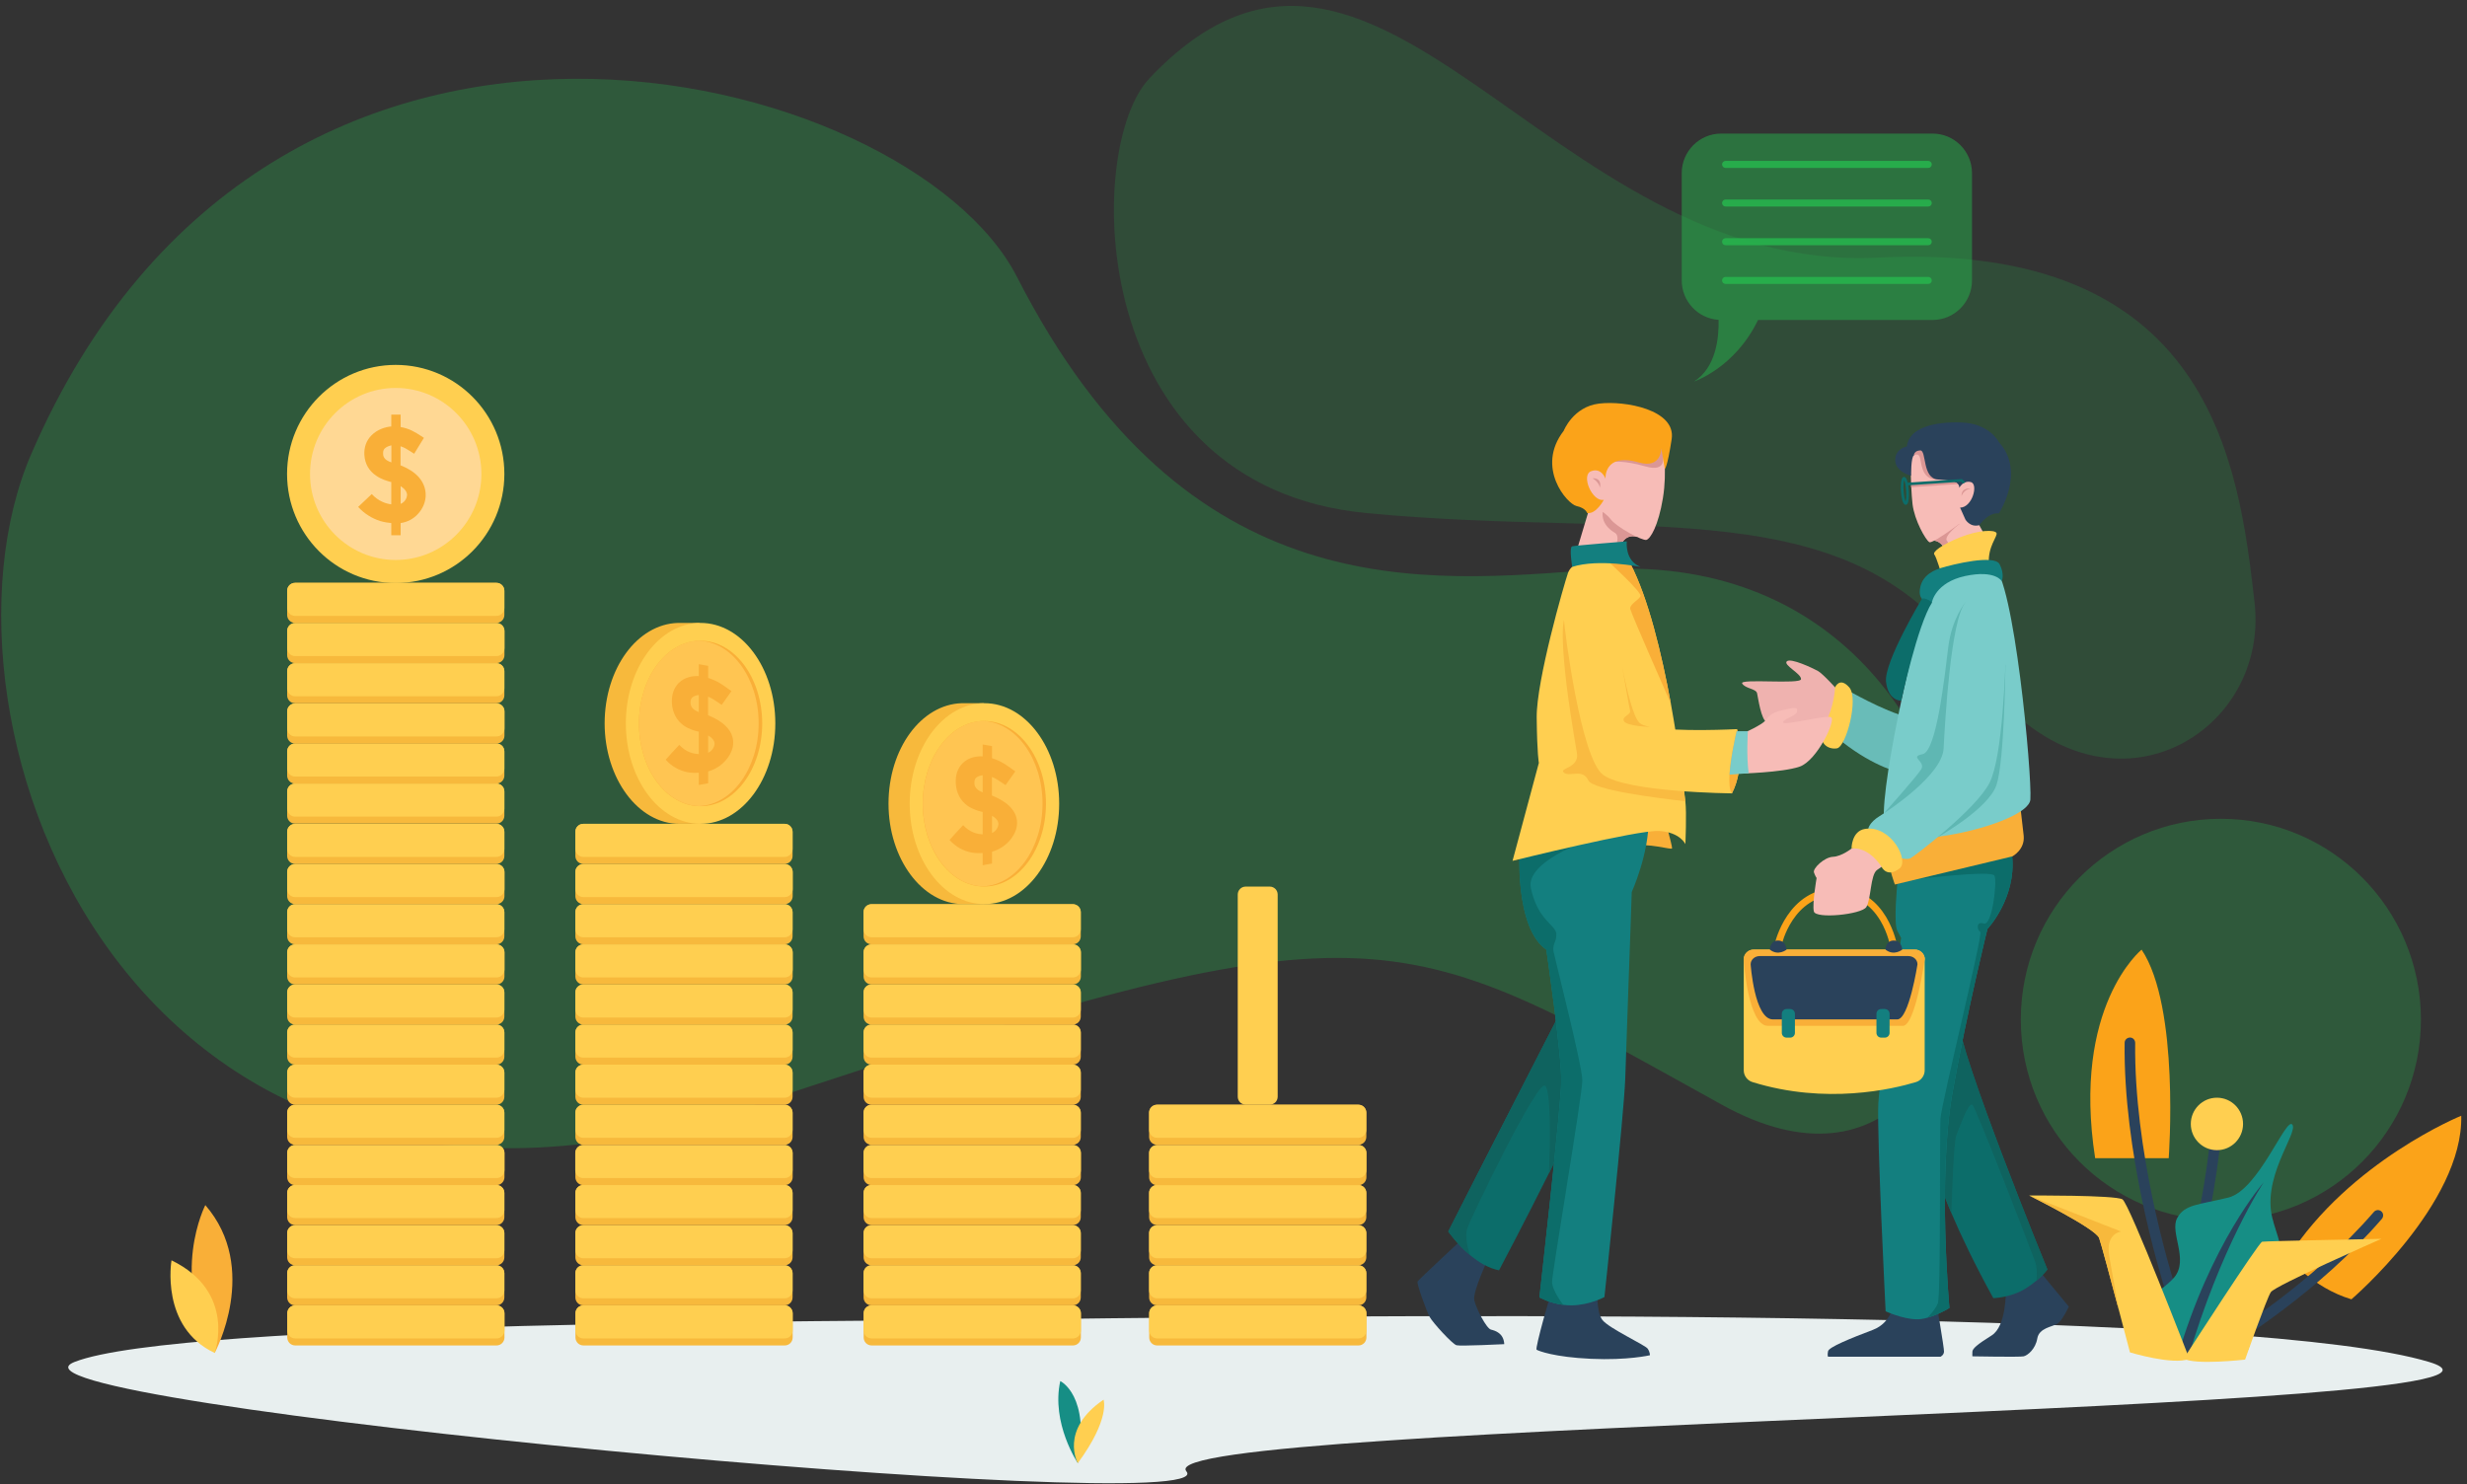 <svg width="359" height="216" viewBox="0 0 359 216" fill="none" xmlns="http://www.w3.org/2000/svg">
<rect x="0" y="0" width="359" height="216" fill="#333333" stroke="none"/>
<g clip-path="url(#clip0_9770_762)">
<path d="M332.968 182.975C332.968 182.975 336.441 187.369 342.18 189.097C342.18 189.097 358.465 175.168 358.164 162.377C358.164 162.377 341.95 168.974 332.968 182.975Z" fill="#FBA319"/>
<path d="M321.719 196.731C321.519 196.371 321.633 195.91 321.992 195.694C324.833 194.009 336.441 186.792 345.451 176.378C345.724 176.061 346.197 176.018 346.527 176.292C346.857 176.565 346.886 177.055 346.613 177.386C337.459 187.974 325.708 195.291 322.781 197.02C322.408 197.236 321.935 197.106 321.719 196.731Z" fill="#2A425B"/>
<path opacity="0.3" d="M232.101 82.922C207.551 84.694 172.814 88.9 147.992 40.3C132.367 9.719 39.477 -14.595 4.554 66.055C-12.276 104.932 18.658 191.042 109.769 160.792C200.865 130.529 202.357 134.101 250.596 160.792C298.82 187.484 301.962 77.881 232.115 82.922H232.101Z" fill="#27B24D"/>
<path opacity="0.2" d="M167.219 11.462C157.648 21.603 158.079 70.765 198.828 74.669C239.576 78.572 269.607 70.938 286.997 96.635C304.372 122.333 330.385 107.813 328.09 87.69C325.794 67.567 321.82 35.056 273.323 37.491C224.826 39.925 200.348 -23.656 167.204 11.462H167.219Z" fill="#27B24D"/>
<path opacity="0.3" d="M323.183 177.617C339.261 177.617 352.295 164.532 352.295 148.39C352.295 132.249 339.261 119.164 323.183 119.164C307.104 119.164 294.07 132.249 294.07 148.39C294.07 164.532 307.104 177.617 323.183 177.617Z" fill="#27B24D"/>
<path d="M147.992 192.021C123.701 192.338 26.134 192.194 10.838 198.215C-4.457 204.236 178.769 221.305 172.642 214.132C166.516 206.959 377.964 205.605 353.486 198.215C328.936 190.797 218.886 191.085 147.978 192.021H147.992Z" fill="#E8EFEF"/>
<path d="M304.889 168.556H315.593C315.593 168.556 317.243 146.532 311.647 138.206C311.647 138.206 301.46 146.46 304.889 168.556Z" fill="#FBA319"/>
<path d="M316.324 196.559L314.89 196.04C314.947 195.882 320.356 180.512 321.863 163.5L323.384 163.63C321.863 180.843 316.382 196.4 316.324 196.544V196.559Z" fill="#2A425B"/>
<path d="M315.277 188.42C314.1 184.689 308.978 167.562 309.179 151.761C309.179 151.329 309.538 150.997 309.968 150.997C310.384 150.997 310.714 151.358 310.714 151.775C310.528 167.361 315.593 184.3 316.741 187.945C316.87 188.348 316.654 188.766 316.253 188.91C315.851 189.054 315.406 188.823 315.277 188.42Z" fill="#2A425B"/>
<path d="M322.609 167.39C324.709 167.39 326.411 165.681 326.411 163.573C326.411 161.464 324.709 159.755 322.609 159.755C320.509 159.755 318.807 161.464 318.807 163.573C318.807 165.681 320.509 167.39 322.609 167.39Z" fill="#FFCF50"/>
<path d="M330.83 177.876C332.868 184.142 332.423 184.661 330.515 186.13C328.606 187.599 325.995 187.469 327.2 192.021C328.406 196.573 325.995 197.783 325.995 197.783C323.355 197.956 320.729 197.913 318.391 197.754C317.845 197.725 317.329 197.682 316.827 197.653C312.967 197.336 310.241 196.818 310.241 196.818C308.591 190.221 314.316 188.435 316.425 185.871C318.534 183.307 315.722 179.345 316.812 177.3C317.888 175.254 319.868 175.37 324.273 174.289C328.664 173.209 332.681 162.449 333.585 163.673C334.489 164.898 328.807 171.61 330.845 177.876H330.83Z" fill="#168E85"/>
<path d="M329.424 172.057C329.338 172.172 323.169 181.448 318.391 197.754C317.845 197.725 317.329 197.682 316.827 197.653C321.676 180.887 329.424 172.057 329.424 172.057Z" fill="#2A425B"/>
<path d="M318.591 197.769C316.167 198.719 309.954 196.818 309.954 196.818C309.954 196.818 309.208 193.98 308.332 190.638V190.624C307.17 186.231 305.764 180.973 305.477 180.181C304.975 178.798 295.577 174.131 295.29 173.987C295.29 173.987 307.845 173.915 308.863 174.549C309.882 175.182 318.606 197.769 318.606 197.769H318.591Z" fill="#FFCF50"/>
<path d="M306.926 182.745C307.471 185.885 308.26 190.293 308.318 190.624C307.156 186.231 305.75 180.973 305.463 180.181C304.96 178.798 295.562 174.131 295.275 173.987L308.662 179.23C308.662 179.23 306.366 179.489 306.94 182.759L306.926 182.745Z" fill="#F7B93C"/>
<path d="M346.513 180.31C346.039 180.512 331.088 187.109 330.457 188.046C330.141 188.521 329.209 190.984 328.348 193.318C327.487 195.651 326.712 197.869 326.712 197.869C326.712 197.869 319.308 198.719 317.716 197.697L318.29 196.933C318.29 196.933 328.678 180.815 329.194 180.714C329.711 180.613 346.527 180.296 346.527 180.296L346.513 180.31Z" fill="#FFCF50"/>
<path d="M156.845 212.936C156.845 212.936 152.942 207.131 154.291 200.995C154.291 200.995 158.71 203.041 156.845 212.936Z" fill="#168E85"/>
<path d="M156.845 212.936C156.845 212.936 154.119 208.111 160.59 203.703C160.59 203.703 161.609 206.454 156.845 212.936Z" fill="#FFCF50"/>
<path d="M31.241 196.904C31.241 196.904 37.87 184.589 29.878 175.384C29.878 175.384 24.613 185.64 31.241 196.904Z" fill="#F9AF38"/>
<path d="M31.241 196.904C31.241 196.904 34.47 188.031 24.957 183.422C24.957 183.422 23.264 193.145 31.241 196.904Z" fill="#FFCF50"/>
<path opacity="0.5" d="M281.229 19.442H250.466C247.295 19.442 244.727 22.02 244.727 25.204V40.804C244.727 43.858 247.094 46.349 250.093 46.551C250.151 49.144 249.72 53.523 246.506 55.525C246.506 55.525 252.461 53.566 255.832 46.566H281.229C284.4 46.566 286.968 43.987 286.968 40.804V25.204C286.968 22.02 284.4 19.442 281.229 19.442Z" fill="#27B24D"/>
<g opacity="0.9">
<path d="M280.598 23.418H251.112C250.827 23.418 250.596 23.647 250.596 23.929C250.596 24.212 250.827 24.44 251.112 24.44H280.598C280.883 24.44 281.114 24.212 281.114 23.929C281.114 23.647 280.883 23.418 280.598 23.418Z" fill="#27B24D"/>
</g>
<g opacity="0.9">
<path d="M280.598 29.035H251.112C250.827 29.035 250.596 29.264 250.596 29.547C250.596 29.829 250.827 30.058 251.112 30.058H280.598C280.883 30.058 281.114 29.829 281.114 29.547C281.114 29.264 280.883 29.035 280.598 29.035Z" fill="#27B24D"/>
</g>
<g opacity="0.9">
<path d="M280.598 34.667H251.112C250.827 34.667 250.596 34.897 250.596 35.179C250.596 35.461 250.827 35.69 251.112 35.69H280.598C280.883 35.69 281.114 35.461 281.114 35.179C281.114 34.897 280.883 34.667 280.598 34.667Z" fill="#27B24D"/>
</g>
<g opacity="0.9">
<path d="M280.598 40.3H251.112C250.827 40.3 250.596 40.529 250.596 40.811C250.596 41.093 250.827 41.322 251.112 41.322H280.598C280.883 41.322 281.114 41.093 281.114 40.811C281.114 40.529 280.883 40.3 280.598 40.3Z" fill="#27B24D"/>
</g>
<path d="M109.769 105.278C109.769 98.306 106.124 92.472 101.26 91.018L101.892 90.657H98.649C92.737 90.83 87.988 97.298 87.988 105.278C87.988 113.258 92.852 119.898 98.864 119.898H101.92L101.719 119.38C106.34 117.695 109.74 112.019 109.74 105.278H109.769Z" fill="#F7B93C"/>
<path d="M151.077 116.96C151.077 109.988 147.432 104.154 142.568 102.7L143.2 102.339H139.957C134.046 102.512 129.296 108.98 129.296 116.96C129.296 124.94 134.16 131.58 140.172 131.58H143.228L143.028 131.062C147.648 129.376 151.048 123.701 151.048 116.96H151.077Z" fill="#F7B93C"/>
<path d="M168.366 189.976H197.694C198.325 189.976 198.842 190.494 198.842 191.128V194.657C198.842 195.291 198.325 195.81 197.694 195.81H168.381C167.749 195.81 167.233 195.291 167.233 194.657V191.128C167.233 190.494 167.749 189.976 168.381 189.976H168.366Z" fill="#F7B93C"/>
<path d="M168.366 189.976H197.694C198.325 189.976 198.842 190.494 198.842 191.128V193.634C198.842 194.268 198.325 194.787 197.694 194.787H168.381C167.749 194.787 167.233 194.268 167.233 193.634V191.128C167.233 190.494 167.749 189.976 168.381 189.976H168.366Z" fill="#FFCF50"/>
<path d="M197.68 184.142H168.367C167.733 184.142 167.219 184.658 167.219 185.294V188.823C167.219 189.46 167.733 189.976 168.367 189.976H197.68C198.314 189.976 198.828 189.46 198.828 188.823V185.294C198.828 184.658 198.314 184.142 197.68 184.142Z" fill="#F7B93C"/>
<path d="M197.68 184.142H168.367C167.733 184.142 167.219 184.658 167.219 185.294V187.801C167.219 188.437 167.733 188.953 168.367 188.953H197.68C198.314 188.953 198.828 188.437 198.828 187.801V185.294C198.828 184.658 198.314 184.142 197.68 184.142Z" fill="#FFCF50"/>
<path d="M197.68 178.308H168.367C167.733 178.308 167.219 178.824 167.219 179.461V182.99C167.219 183.626 167.733 184.142 168.367 184.142H197.68C198.314 184.142 198.828 183.626 198.828 182.99V179.461C198.828 178.824 198.314 178.308 197.68 178.308Z" fill="#F7B93C"/>
<path d="M197.68 178.308H168.367C167.733 178.308 167.219 178.824 167.219 179.461V181.967C167.219 182.603 167.733 183.119 168.367 183.119H197.68C198.314 183.119 198.828 182.603 198.828 181.967V179.461C198.828 178.824 198.314 178.308 197.68 178.308Z" fill="#FFCF50"/>
<path d="M197.68 172.46H168.367C167.733 172.46 167.219 172.976 167.219 173.612V177.141C167.219 177.778 167.733 178.294 168.367 178.294H197.68C198.314 178.294 198.828 177.778 198.828 177.141V173.612C198.828 172.976 198.314 172.46 197.68 172.46Z" fill="#F7B93C"/>
<path d="M197.68 172.46H168.367C167.733 172.46 167.219 172.976 167.219 173.612V176.119C167.219 176.755 167.733 177.271 168.367 177.271H197.68C198.314 177.271 198.828 176.755 198.828 176.119V173.612C198.828 172.976 198.314 172.46 197.68 172.46Z" fill="#FFCF50"/>
<path d="M168.367 166.641H197.694C198.325 166.641 198.842 167.159 198.842 167.793V171.336C198.842 171.97 198.325 172.489 197.694 172.489H168.367C167.735 172.489 167.219 171.97 167.219 171.336V167.807C167.219 167.174 167.735 166.655 168.367 166.655V166.641Z" fill="#F7B93C"/>
<path d="M168.367 166.641H197.694C198.325 166.641 198.842 167.159 198.842 167.793V170.299C198.842 170.933 198.325 171.452 197.694 171.452H168.367C167.735 171.452 167.219 170.933 167.219 170.299V167.793C167.219 167.159 167.735 166.641 168.367 166.641Z" fill="#FFCF50"/>
<path d="M197.68 160.778H168.367C167.733 160.778 167.219 161.294 167.219 161.93V165.46C167.219 166.096 167.733 166.612 168.367 166.612H197.68C198.314 166.612 198.828 166.096 198.828 165.46V161.93C198.828 161.294 198.314 160.778 197.68 160.778Z" fill="#F7B93C"/>
<path d="M197.68 160.778H168.367C167.733 160.778 167.219 161.294 167.219 161.93V164.437C167.219 165.073 167.733 165.589 168.367 165.589H197.68C198.314 165.589 198.828 165.073 198.828 164.437V161.93C198.828 161.294 198.314 160.778 197.68 160.778Z" fill="#FFCF50"/>
<path d="M126.814 189.976H156.142C156.773 189.976 157.29 190.494 157.29 191.128V194.657C157.29 195.291 156.773 195.81 156.142 195.81H126.829C126.197 195.81 125.681 195.291 125.681 194.657V191.128C125.681 190.494 126.197 189.976 126.829 189.976H126.814Z" fill="#F7B93C"/>
<path d="M126.814 189.976H156.142C156.773 189.976 157.29 190.494 157.29 191.128V193.634C157.29 194.268 156.773 194.787 156.142 194.787H126.829C126.197 194.787 125.681 194.268 125.681 193.634V191.128C125.681 190.494 126.197 189.976 126.829 189.976H126.814Z" fill="#FFCF50"/>
<path d="M156.128 184.142H126.814C126.18 184.142 125.667 184.658 125.667 185.294V188.823C125.667 189.46 126.18 189.976 126.814 189.976H156.128C156.762 189.976 157.275 189.46 157.275 188.823V185.294C157.275 184.658 156.762 184.142 156.128 184.142Z" fill="#F7B93C"/>
<path d="M156.128 184.142H126.814C126.18 184.142 125.667 184.658 125.667 185.294V187.801C125.667 188.437 126.18 188.953 126.814 188.953H156.128C156.762 188.953 157.275 188.437 157.275 187.801V185.294C157.275 184.658 156.762 184.142 156.128 184.142Z" fill="#FFCF50"/>
<path d="M156.128 178.308H126.814C126.18 178.308 125.667 178.824 125.667 179.461V182.99C125.667 183.626 126.18 184.142 126.814 184.142H156.128C156.762 184.142 157.275 183.626 157.275 182.99V179.461C157.275 178.824 156.762 178.308 156.128 178.308Z" fill="#F7B93C"/>
<path d="M156.128 178.308H126.814C126.18 178.308 125.667 178.824 125.667 179.461V181.967C125.667 182.603 126.18 183.119 126.814 183.119H156.128C156.762 183.119 157.275 182.603 157.275 181.967V179.461C157.275 178.824 156.762 178.308 156.128 178.308Z" fill="#FFCF50"/>
<path d="M156.128 172.46H126.814C126.18 172.46 125.667 172.976 125.667 173.612V177.141C125.667 177.778 126.18 178.294 126.814 178.294H156.128C156.762 178.294 157.275 177.778 157.275 177.141V173.612C157.275 172.976 156.762 172.46 156.128 172.46Z" fill="#F7B93C"/>
<path d="M156.128 172.46H126.814C126.18 172.46 125.667 172.976 125.667 173.612V176.119C125.667 176.755 126.18 177.271 126.814 177.271H156.128C156.762 177.271 157.275 176.755 157.275 176.119V173.612C157.275 172.976 156.762 172.46 156.128 172.46Z" fill="#FFCF50"/>
<path d="M126.814 166.641H156.142C156.773 166.641 157.29 167.159 157.29 167.793V171.322C157.29 171.956 156.773 172.474 156.142 172.474H126.814C126.183 172.474 125.667 171.956 125.667 171.322V167.793C125.667 167.159 126.183 166.641 126.814 166.641Z" fill="#F7B93C"/>
<path d="M126.814 166.641H156.142C156.773 166.641 157.29 167.159 157.29 167.793V170.299C157.29 170.933 156.773 171.452 156.142 171.452H126.814C126.183 171.452 125.667 170.933 125.667 170.299V167.793C125.667 167.159 126.183 166.641 126.814 166.641Z" fill="#FFCF50"/>
<path d="M156.128 160.778H126.814C126.18 160.778 125.667 161.294 125.667 161.93V165.46C125.667 166.096 126.18 166.612 126.814 166.612H156.128C156.762 166.612 157.275 166.096 157.275 165.46V161.93C157.275 161.294 156.762 160.778 156.128 160.778Z" fill="#F7B93C"/>
<path d="M156.128 160.778H126.814C126.18 160.778 125.667 161.294 125.667 161.93V164.437C125.667 165.073 126.18 165.589 126.814 165.589H156.128C156.762 165.589 157.275 165.073 157.275 164.437V161.93C157.275 161.294 156.762 160.778 156.128 160.778Z" fill="#FFCF50"/>
<path d="M156.128 154.944H126.814C126.18 154.944 125.667 155.46 125.667 156.097V159.626C125.667 160.262 126.18 160.778 126.814 160.778H156.128C156.762 160.778 157.275 160.262 157.275 159.626V156.097C157.275 155.46 156.762 154.944 156.128 154.944Z" fill="#F7B93C"/>
<path d="M156.128 154.944H126.814C126.18 154.944 125.667 155.46 125.667 156.097V158.603C125.667 159.239 126.18 159.755 126.814 159.755H156.128C156.762 159.755 157.275 159.239 157.275 158.603V156.097C157.275 155.46 156.762 154.944 156.128 154.944Z" fill="#FFCF50"/>
<path d="M156.128 149.11H126.814C126.18 149.11 125.667 149.626 125.667 150.263V153.792C125.667 154.428 126.18 154.944 126.814 154.944H156.128C156.762 154.944 157.275 154.428 157.275 153.792V150.263C157.275 149.626 156.762 149.11 156.128 149.11Z" fill="#F7B93C"/>
<path d="M156.128 149.11H126.814C126.18 149.11 125.667 149.626 125.667 150.263V152.769C125.667 153.406 126.18 153.922 126.814 153.922H156.128C156.762 153.922 157.275 153.406 157.275 152.769V150.263C157.275 149.626 156.762 149.11 156.128 149.11Z" fill="#FFCF50"/>
<path d="M156.128 143.277H126.814C126.18 143.277 125.667 143.793 125.667 144.429V147.958C125.667 148.595 126.18 149.111 126.814 149.111H156.128C156.762 149.111 157.275 148.595 157.275 147.958V144.429C157.275 143.793 156.762 143.277 156.128 143.277Z" fill="#F7B93C"/>
<path d="M156.128 143.277H126.814C126.18 143.277 125.667 143.793 125.667 144.429V146.935C125.667 147.572 126.18 148.088 126.814 148.088H156.128C156.762 148.088 157.275 147.572 157.275 146.935V144.429C157.275 143.793 156.762 143.277 156.128 143.277Z" fill="#FFCF50"/>
<path d="M126.814 137.443H156.142C156.773 137.443 157.29 137.961 157.29 138.595V142.124C157.29 142.758 156.773 143.277 156.142 143.277H126.814C126.183 143.277 125.667 142.758 125.667 142.124V138.595C125.667 137.961 126.183 137.443 126.814 137.443Z" fill="#F7B93C"/>
<path d="M126.814 137.443H156.142C156.773 137.443 157.29 137.961 157.29 138.595V141.102C157.29 141.735 156.773 142.254 156.142 142.254H126.814C126.183 142.254 125.667 141.735 125.667 141.102V138.595C125.667 137.961 126.183 137.443 126.814 137.443Z" fill="#FFCF50"/>
<path d="M156.128 131.595H126.814C126.18 131.595 125.667 132.111 125.667 132.747V136.276C125.667 136.913 126.18 137.429 126.814 137.429H156.128C156.762 137.429 157.275 136.913 157.275 136.276V132.747C157.275 132.111 156.762 131.595 156.128 131.595Z" fill="#F7B93C"/>
<path d="M156.128 131.595H126.814C126.18 131.595 125.667 132.111 125.667 132.747V135.253C125.667 135.89 126.18 136.406 126.814 136.406H156.128C156.762 136.406 157.275 135.89 157.275 135.253V132.747C157.275 132.111 156.762 131.595 156.128 131.595Z" fill="#FFCF50"/>
<path d="M84.875 189.976H114.202C114.834 189.976 115.35 190.494 115.35 191.128V194.657C115.35 195.291 114.834 195.81 114.202 195.81H84.889C84.258 195.81 83.741 195.291 83.741 194.657V191.128C83.741 190.494 84.258 189.976 84.889 189.976H84.875Z" fill="#F7B93C"/>
<path d="M84.875 189.976H114.202C114.834 189.976 115.35 190.494 115.35 191.128V193.634C115.35 194.268 114.834 194.787 114.202 194.787H84.889C84.258 194.787 83.741 194.268 83.741 193.634V191.128C83.741 190.494 84.258 189.976 84.889 189.976H84.875Z" fill="#FFCF50"/>
<path d="M114.188 184.142H84.875C84.241 184.142 83.727 184.658 83.727 185.294V188.823C83.727 189.46 84.241 189.976 84.875 189.976H114.188C114.822 189.976 115.336 189.46 115.336 188.823V185.294C115.336 184.658 114.822 184.142 114.188 184.142Z" fill="#F7B93C"/>
<path d="M114.188 184.142H84.875C84.241 184.142 83.727 184.658 83.727 185.294V187.801C83.727 188.437 84.241 188.953 84.875 188.953H114.188C114.822 188.953 115.336 188.437 115.336 187.801V185.294C115.336 184.658 114.822 184.142 114.188 184.142Z" fill="#FFCF50"/>
<path d="M114.188 178.308H84.875C84.241 178.308 83.727 178.824 83.727 179.461V182.99C83.727 183.626 84.241 184.142 84.875 184.142H114.188C114.822 184.142 115.336 183.626 115.336 182.99V179.461C115.336 178.824 114.822 178.308 114.188 178.308Z" fill="#F7B93C"/>
<path d="M114.188 178.308H84.875C84.241 178.308 83.727 178.824 83.727 179.461V181.967C83.727 182.603 84.241 183.119 84.875 183.119H114.188C114.822 183.119 115.336 182.603 115.336 181.967V179.461C115.336 178.824 114.822 178.308 114.188 178.308Z" fill="#FFCF50"/>
<path d="M114.188 172.46H84.875C84.241 172.46 83.727 172.976 83.727 173.612V177.141C83.727 177.778 84.241 178.294 84.875 178.294H114.188C114.822 178.294 115.336 177.778 115.336 177.141V173.612C115.336 172.976 114.822 172.46 114.188 172.46Z" fill="#F7B93C"/>
<path d="M114.188 172.46H84.875C84.241 172.46 83.727 172.976 83.727 173.612V176.119C83.727 176.755 84.241 177.271 84.875 177.271H114.188C114.822 177.271 115.336 176.755 115.336 176.119V173.612C115.336 172.976 114.822 172.46 114.188 172.46Z" fill="#FFCF50"/>
<path d="M84.875 166.641H114.202C114.834 166.641 115.35 167.159 115.35 167.793V171.322C115.35 171.956 114.834 172.474 114.202 172.474H84.875C84.244 172.474 83.727 171.956 83.727 171.322V167.793C83.727 167.159 84.244 166.641 84.875 166.641Z" fill="#F7B93C"/>
<path d="M84.86 166.641H114.188C114.819 166.641 115.336 167.159 115.336 167.793V170.299C115.336 170.933 114.819 171.452 114.188 171.452H84.86C84.229 171.452 83.712 170.933 83.712 170.299V167.793C83.712 167.159 84.229 166.641 84.86 166.641Z" fill="#FFCF50"/>
<path d="M114.188 160.778H84.875C84.241 160.778 83.727 161.294 83.727 161.93V165.46C83.727 166.096 84.241 166.612 84.875 166.612H114.188C114.822 166.612 115.336 166.096 115.336 165.46V161.93C115.336 161.294 114.822 160.778 114.188 160.778Z" fill="#F7B93C"/>
<path d="M114.188 160.778H84.875C84.241 160.778 83.727 161.294 83.727 161.93V164.437C83.727 165.073 84.241 165.589 84.875 165.589H114.188C114.822 165.589 115.336 165.073 115.336 164.437V161.93C115.336 161.294 114.822 160.778 114.188 160.778Z" fill="#FFCF50"/>
<path d="M114.188 154.944H84.875C84.241 154.944 83.727 155.46 83.727 156.097V159.626C83.727 160.262 84.241 160.778 84.875 160.778H114.188C114.822 160.778 115.336 160.262 115.336 159.626V156.097C115.336 155.46 114.822 154.944 114.188 154.944Z" fill="#F7B93C"/>
<path d="M114.188 154.944H84.875C84.241 154.944 83.727 155.46 83.727 156.097V158.603C83.727 159.239 84.241 159.755 84.875 159.755H114.188C114.822 159.755 115.336 159.239 115.336 158.603V156.097C115.336 155.46 114.822 154.944 114.188 154.944Z" fill="#FFCF50"/>
<path d="M114.188 149.11H84.875C84.241 149.11 83.727 149.626 83.727 150.263V153.792C83.727 154.428 84.241 154.944 84.875 154.944H114.188C114.822 154.944 115.336 154.428 115.336 153.792V150.263C115.336 149.626 114.822 149.11 114.188 149.11Z" fill="#F7B93C"/>
<path d="M114.188 149.11H84.875C84.241 149.11 83.727 149.626 83.727 150.263V152.769C83.727 153.406 84.241 153.922 84.875 153.922H114.188C114.822 153.922 115.336 153.406 115.336 152.769V150.263C115.336 149.626 114.822 149.11 114.188 149.11Z" fill="#FFCF50"/>
<path d="M114.188 143.277H84.875C84.241 143.277 83.727 143.793 83.727 144.429V147.958C83.727 148.595 84.241 149.111 84.875 149.111H114.188C114.822 149.111 115.336 148.595 115.336 147.958V144.429C115.336 143.793 114.822 143.277 114.188 143.277Z" fill="#F7B93C"/>
<path d="M114.188 143.277H84.875C84.241 143.277 83.727 143.793 83.727 144.429V146.935C83.727 147.572 84.241 148.088 84.875 148.088H114.188C114.822 148.088 115.336 147.572 115.336 146.935V144.429C115.336 143.793 114.822 143.277 114.188 143.277Z" fill="#FFCF50"/>
<path d="M84.875 137.443H114.202C114.834 137.443 115.35 137.961 115.35 138.595V142.124C115.35 142.758 114.834 143.277 114.202 143.277H84.875C84.244 143.277 83.727 142.758 83.727 142.124V138.595C83.727 137.961 84.244 137.443 84.875 137.443Z" fill="#F7B93C"/>
<path d="M84.875 137.443H114.202C114.834 137.443 115.35 137.961 115.35 138.595V141.102C115.35 141.735 114.834 142.254 114.202 142.254H84.875C84.244 142.254 83.727 141.735 83.727 141.102V138.595C83.727 137.961 84.244 137.443 84.875 137.443Z" fill="#FFCF50"/>
<path d="M114.188 131.595H84.875C84.241 131.595 83.727 132.111 83.727 132.747V136.276C83.727 136.913 84.241 137.429 84.875 137.429H114.188C114.822 137.429 115.336 136.913 115.336 136.276V132.747C115.336 132.111 114.822 131.595 114.188 131.595Z" fill="#F7B93C"/>
<path d="M114.188 131.595H84.875C84.241 131.595 83.727 132.111 83.727 132.747V135.253C83.727 135.89 84.241 136.406 84.875 136.406H114.188C114.822 136.406 115.336 135.89 115.336 135.253V132.747C115.336 132.111 114.822 131.595 114.188 131.595Z" fill="#FFCF50"/>
<path d="M84.875 125.747H114.202C114.834 125.747 115.35 126.265 115.35 126.899V130.428C115.35 131.062 114.834 131.58 114.202 131.58H84.875C84.244 131.58 83.727 131.062 83.727 130.428V126.899C83.727 126.265 84.244 125.747 84.875 125.747Z" fill="#F7B93C"/>
<path d="M84.875 125.747H114.202C114.834 125.747 115.35 126.265 115.35 126.899V129.405C115.35 130.039 114.834 130.558 114.202 130.558H84.875C84.244 130.558 83.727 130.039 83.727 129.405V126.899C83.727 126.265 84.244 125.747 84.875 125.747Z" fill="#FFCF50"/>
<path d="M114.188 119.898H84.875C84.241 119.898 83.727 120.414 83.727 121.051V124.58C83.727 125.216 84.241 125.732 84.875 125.732H114.188C114.822 125.732 115.336 125.216 115.336 124.58V121.051C115.336 120.414 114.822 119.898 114.188 119.898Z" fill="#F7B93C"/>
<path d="M114.188 119.898H84.875C84.241 119.898 83.727 120.414 83.727 121.051V123.557C83.727 124.194 84.241 124.709 84.875 124.709H114.188C114.822 124.709 115.336 124.194 115.336 123.557V121.051C115.336 120.414 114.822 119.898 114.188 119.898Z" fill="#FFCF50"/>
<path d="M42.935 189.976H72.263C72.894 189.976 73.411 190.494 73.411 191.128V194.657C73.411 195.291 72.894 195.81 72.263 195.81H42.95C42.318 195.81 41.802 195.291 41.802 194.657V191.128C41.802 190.494 42.318 189.976 42.95 189.976H42.935Z" fill="#F7B93C"/>
<path d="M42.935 189.976H72.263C72.894 189.976 73.411 190.494 73.411 191.128V193.634C73.411 194.268 72.894 194.787 72.263 194.787H42.95C42.318 194.787 41.802 194.268 41.802 193.634V191.128C41.802 190.494 42.318 189.976 42.95 189.976H42.935Z" fill="#FFCF50"/>
<path d="M72.248 184.142H42.935C42.301 184.142 41.787 184.658 41.787 185.294V188.823C41.787 189.46 42.301 189.976 42.935 189.976H72.248C72.882 189.976 73.396 189.46 73.396 188.823V185.294C73.396 184.658 72.882 184.142 72.248 184.142Z" fill="#F7B93C"/>
<path d="M72.248 184.142H42.935C42.301 184.142 41.787 184.658 41.787 185.294V187.801C41.787 188.437 42.301 188.953 42.935 188.953H72.248C72.882 188.953 73.396 188.437 73.396 187.801V185.294C73.396 184.658 72.882 184.142 72.248 184.142Z" fill="#FFCF50"/>
<path d="M72.248 178.308H42.935C42.301 178.308 41.787 178.824 41.787 179.461V182.99C41.787 183.626 42.301 184.142 42.935 184.142H72.248C72.882 184.142 73.396 183.626 73.396 182.99V179.461C73.396 178.824 72.882 178.308 72.248 178.308Z" fill="#F7B93C"/>
<path d="M72.248 178.308H42.935C42.301 178.308 41.787 178.824 41.787 179.461V181.967C41.787 182.603 42.301 183.119 42.935 183.119H72.248C72.882 183.119 73.396 182.603 73.396 181.967V179.461C73.396 178.824 72.882 178.308 72.248 178.308Z" fill="#FFCF50"/>
<path d="M72.248 172.46H42.935C42.301 172.46 41.787 172.976 41.787 173.612V177.141C41.787 177.778 42.301 178.294 42.935 178.294H72.248C72.882 178.294 73.396 177.778 73.396 177.141V173.612C73.396 172.976 72.882 172.46 72.248 172.46Z" fill="#F7B93C"/>
<path d="M72.248 172.46H42.935C42.301 172.46 41.787 172.976 41.787 173.612V176.119C41.787 176.755 42.301 177.271 42.935 177.271H72.248C72.882 177.271 73.396 176.755 73.396 176.119V173.612C73.396 172.976 72.882 172.46 72.248 172.46Z" fill="#FFCF50"/>
<path d="M42.935 166.641H72.263C72.894 166.641 73.41 167.159 73.41 167.793V171.322C73.41 171.956 72.894 172.474 72.263 172.474H42.935C42.304 172.474 41.787 171.956 41.787 171.322V167.793C41.787 167.159 42.304 166.641 42.935 166.641Z" fill="#F7B93C"/>
<path d="M42.935 166.641H72.263C72.894 166.641 73.41 167.159 73.41 167.793V170.299C73.41 170.933 72.894 171.452 72.263 171.452H42.935C42.304 171.452 41.787 170.933 41.787 170.299V167.793C41.787 167.159 42.304 166.641 42.935 166.641Z" fill="#FFCF50"/>
<path d="M72.248 160.778H42.935C42.301 160.778 41.787 161.294 41.787 161.93V165.46C41.787 166.096 42.301 166.612 42.935 166.612H72.248C72.882 166.612 73.396 166.096 73.396 165.46V161.93C73.396 161.294 72.882 160.778 72.248 160.778Z" fill="#F7B93C"/>
<path d="M72.248 160.778H42.935C42.301 160.778 41.787 161.294 41.787 161.93V164.437C41.787 165.073 42.301 165.589 42.935 165.589H72.248C72.882 165.589 73.396 165.073 73.396 164.437V161.93C73.396 161.294 72.882 160.778 72.248 160.778Z" fill="#FFCF50"/>
<path d="M72.248 154.944H42.935C42.301 154.944 41.787 155.46 41.787 156.097V159.626C41.787 160.262 42.301 160.778 42.935 160.778H72.248C72.882 160.778 73.396 160.262 73.396 159.626V156.097C73.396 155.46 72.882 154.944 72.248 154.944Z" fill="#F7B93C"/>
<path d="M72.248 154.944H42.935C42.301 154.944 41.787 155.46 41.787 156.097V158.603C41.787 159.239 42.301 159.755 42.935 159.755H72.248C72.882 159.755 73.396 159.239 73.396 158.603V156.097C73.396 155.46 72.882 154.944 72.248 154.944Z" fill="#FFCF50"/>
<path d="M72.248 149.11H42.935C42.301 149.11 41.787 149.626 41.787 150.263V153.792C41.787 154.428 42.301 154.944 42.935 154.944H72.248C72.882 154.944 73.396 154.428 73.396 153.792V150.263C73.396 149.626 72.882 149.11 72.248 149.11Z" fill="#F7B93C"/>
<path d="M72.248 149.11H42.935C42.301 149.11 41.787 149.626 41.787 150.263V152.769C41.787 153.406 42.301 153.922 42.935 153.922H72.248C72.882 153.922 73.396 153.406 73.396 152.769V150.263C73.396 149.626 72.882 149.11 72.248 149.11Z" fill="#FFCF50"/>
<path d="M72.248 143.277H42.935C42.301 143.277 41.787 143.793 41.787 144.429V147.958C41.787 148.595 42.301 149.111 42.935 149.111H72.248C72.882 149.111 73.396 148.595 73.396 147.958V144.429C73.396 143.793 72.882 143.277 72.248 143.277Z" fill="#F7B93C"/>
<path d="M72.248 143.277H42.935C42.301 143.277 41.787 143.793 41.787 144.429V146.935C41.787 147.572 42.301 148.088 42.935 148.088H72.248C72.882 148.088 73.396 147.572 73.396 146.935V144.429C73.396 143.793 72.882 143.277 72.248 143.277Z" fill="#FFCF50"/>
<path d="M42.935 137.443H72.263C72.894 137.443 73.41 137.961 73.41 138.595V142.124C73.41 142.758 72.894 143.277 72.263 143.277H42.935C42.304 143.277 41.787 142.758 41.787 142.124V138.595C41.787 137.961 42.304 137.443 42.935 137.443Z" fill="#F7B93C"/>
<path d="M42.935 137.443H72.263C72.894 137.443 73.41 137.961 73.41 138.595V141.102C73.41 141.735 72.894 142.254 72.263 142.254H42.935C42.304 142.254 41.787 141.735 41.787 141.102V138.595C41.787 137.961 42.304 137.443 42.935 137.443Z" fill="#FFCF50"/>
<path d="M72.248 131.595H42.935C42.301 131.595 41.787 132.111 41.787 132.747V136.276C41.787 136.913 42.301 137.429 42.935 137.429H72.248C72.882 137.429 73.396 136.913 73.396 136.276V132.747C73.396 132.111 72.882 131.595 72.248 131.595Z" fill="#F7B93C"/>
<path d="M72.248 131.595H42.935C42.301 131.595 41.787 132.111 41.787 132.747V135.253C41.787 135.89 42.301 136.406 42.935 136.406H72.248C72.882 136.406 73.396 135.89 73.396 135.253V132.747C73.396 132.111 72.882 131.595 72.248 131.595Z" fill="#FFCF50"/>
<path d="M42.935 125.747H72.263C72.894 125.747 73.41 126.265 73.41 126.899V130.428C73.41 131.062 72.894 131.58 72.263 131.58H42.935C42.304 131.58 41.787 131.062 41.787 130.428V126.899C41.787 126.265 42.304 125.747 42.935 125.747Z" fill="#F7B93C"/>
<path d="M42.935 125.747H72.263C72.894 125.747 73.41 126.265 73.41 126.899V129.405C73.41 130.039 72.894 130.558 72.263 130.558H42.935C42.304 130.558 41.787 130.039 41.787 129.405V126.899C41.787 126.265 42.304 125.747 42.935 125.747Z" fill="#FFCF50"/>
<path d="M72.248 119.898H42.935C42.301 119.898 41.787 120.414 41.787 121.051V124.58C41.787 125.216 42.301 125.732 42.935 125.732H72.248C72.882 125.732 73.396 125.216 73.396 124.58V121.051C73.396 120.414 72.882 119.898 72.248 119.898Z" fill="#F7B93C"/>
<path d="M72.248 119.898H42.935C42.301 119.898 41.787 120.414 41.787 121.051V123.557C41.787 124.194 42.301 124.709 42.935 124.709H72.248C72.882 124.709 73.396 124.194 73.396 123.557V121.051C73.396 120.414 72.882 119.898 72.248 119.898Z" fill="#FFCF50"/>
<path d="M72.248 114.036H42.935C42.301 114.036 41.787 114.552 41.787 115.188V118.717C41.787 119.354 42.301 119.87 42.935 119.87H72.248C72.882 119.87 73.396 119.354 73.396 118.717V115.188C73.396 114.552 72.882 114.036 72.248 114.036Z" fill="#F7B93C"/>
<path d="M72.248 114.036H42.935C42.301 114.036 41.787 114.552 41.787 115.188V117.694C41.787 118.331 42.301 118.847 42.935 118.847H72.248C72.882 118.847 73.396 118.331 73.396 117.694V115.188C73.396 114.552 72.882 114.036 72.248 114.036Z" fill="#FFCF50"/>
<path d="M72.248 108.202H42.935C42.301 108.202 41.787 108.718 41.787 109.354V112.883C41.787 113.52 42.301 114.036 42.935 114.036H72.248C72.882 114.036 73.396 113.52 73.396 112.883V109.354C73.396 108.718 72.882 108.202 72.248 108.202Z" fill="#F7B93C"/>
<path d="M72.248 108.202H42.935C42.301 108.202 41.787 108.718 41.787 109.354V111.861C41.787 112.497 42.301 113.013 42.935 113.013H72.248C72.882 113.013 73.396 112.497 73.396 111.861V109.354C73.396 108.718 72.882 108.202 72.248 108.202Z" fill="#FFCF50"/>
<path d="M42.935 102.368H72.263C72.894 102.368 73.41 102.887 73.41 103.521V107.064C73.41 107.698 72.894 108.216 72.263 108.216H42.935C42.304 108.216 41.787 107.698 41.787 107.064V103.535C41.787 102.901 42.304 102.383 42.935 102.383V102.368Z" fill="#F7B93C"/>
<path d="M42.935 102.368H72.263C72.894 102.368 73.41 102.887 73.41 103.521V106.027C73.41 106.661 72.894 107.179 72.263 107.179H42.935C42.304 107.179 41.787 106.661 41.787 106.027V103.521C41.787 102.887 42.304 102.368 42.935 102.368Z" fill="#FFCF50"/>
<path d="M72.248 96.52H42.935C42.301 96.52 41.787 97.036 41.787 97.672V101.201C41.787 101.838 42.301 102.354 42.935 102.354H72.248C72.882 102.354 73.396 101.838 73.396 101.201V97.672C73.396 97.036 72.882 96.52 72.248 96.52Z" fill="#F7B93C"/>
<path d="M72.248 96.52H42.935C42.301 96.52 41.787 97.036 41.787 97.672V100.179C41.787 100.815 42.301 101.331 42.935 101.331H72.248C72.882 101.331 73.396 100.815 73.396 100.179V97.672C73.396 97.036 72.882 96.52 72.248 96.52Z" fill="#FFCF50"/>
<path d="M42.935 90.672H72.263C72.894 90.672 73.41 91.19 73.41 91.824V95.353C73.41 95.987 72.894 96.506 72.263 96.506H42.935C42.304 96.506 41.787 95.987 41.787 95.353V91.824C41.787 91.19 42.304 90.672 42.935 90.672Z" fill="#F7B93C"/>
<path d="M42.935 90.672H72.263C72.894 90.672 73.41 91.19 73.41 91.824V94.331C73.41 94.964 72.894 95.483 72.263 95.483H42.935C42.304 95.483 41.787 94.964 41.787 94.331V91.824C41.787 91.19 42.304 90.672 42.935 90.672Z" fill="#FFCF50"/>
<path d="M72.248 84.824H42.935C42.301 84.824 41.787 85.34 41.787 85.976V89.505C41.787 90.141 42.301 90.657 42.935 90.657H72.248C72.882 90.657 73.396 90.141 73.396 89.505V85.976C73.396 85.34 72.882 84.824 72.248 84.824Z" fill="#F7B93C"/>
<path d="M72.248 84.824H42.935C42.301 84.824 41.787 85.34 41.787 85.976V88.482C41.787 89.119 42.301 89.635 42.935 89.635H72.248C72.882 89.635 73.396 89.119 73.396 88.482V85.976C73.396 85.34 72.882 84.824 72.248 84.824Z" fill="#FFCF50"/>
<path d="M184.781 129.031H181.266C180.632 129.031 180.118 129.547 180.118 130.183V159.611C180.118 160.248 180.632 160.764 181.266 160.764H184.781C185.415 160.764 185.929 160.248 185.929 159.611V130.183C185.929 129.547 185.415 129.031 184.781 129.031Z" fill="#FFCF50"/>
<path d="M57.585 84.853C66.317 84.853 73.396 77.746 73.396 68.979C73.396 60.212 66.317 53.105 57.585 53.105C48.852 53.105 41.773 60.212 41.773 68.979C41.773 77.746 48.852 84.853 57.585 84.853Z" fill="#FFCF50"/>
<path d="M57.585 81.496C64.471 81.496 70.053 75.892 70.053 68.979C70.053 62.066 64.471 56.461 57.585 56.461C50.699 56.461 45.116 62.066 45.116 68.979C45.116 75.892 50.699 81.496 57.585 81.496Z" fill="#FFD894"/>
<path d="M101.949 119.898C107.956 119.898 112.825 113.353 112.825 105.278C112.825 97.203 107.956 90.657 101.949 90.657C95.942 90.657 91.073 97.203 91.073 105.278C91.073 113.353 95.942 119.898 101.949 119.898Z" fill="#FFCF50"/>
<path d="M110.917 105.278C110.917 111.933 106.899 117.334 101.949 117.334C101.863 117.334 101.777 117.334 101.691 117.334C96.855 117.162 92.981 111.832 92.981 105.292C92.981 98.753 96.855 93.423 101.691 93.25C101.777 93.25 101.863 93.25 101.949 93.25C106.899 93.25 110.917 98.652 110.917 105.307V105.278Z" fill="#F9AF38"/>
<path d="M110.4 105.278C110.4 111.818 106.526 117.147 101.691 117.32C96.855 117.147 92.981 111.818 92.981 105.278C92.981 98.738 96.855 93.409 101.691 93.236C106.526 93.409 110.4 98.738 110.4 105.278Z" fill="#FFC552"/>
<path d="M103.054 104.097C104.144 104.543 105.019 105.062 105.636 105.696C106.339 106.401 106.698 107.208 106.698 108.087C106.698 108.965 106.296 109.873 105.608 110.651C104.933 111.429 104.044 111.99 103.054 112.264V113.993C102.508 114.093 102.236 114.137 101.691 114.237V112.466C101.231 112.494 100.701 112.494 100.098 112.394C98.878 112.163 97.788 111.573 96.87 110.564C97.659 109.671 98.061 109.239 98.85 108.404C99.84 109.484 100.916 109.714 101.691 109.743V106.473C101.691 106.473 101.691 106.473 101.676 106.473C101.633 106.473 101.619 106.473 101.576 106.459C101.131 106.358 100.299 106.142 99.524 105.609C98.448 104.86 97.845 103.693 97.774 102.296C97.716 101.115 98.061 100.107 98.764 99.401C99.668 98.493 100.93 98.349 101.691 98.393V96.664C102.236 96.765 102.508 96.808 103.054 96.909V98.666C104.345 99.055 105.22 99.703 105.995 100.265C106.167 100.395 106.268 100.452 106.44 100.582C105.88 101.36 105.593 101.763 105.019 102.584C104.818 102.455 104.732 102.397 104.532 102.253C103.986 101.878 103.556 101.59 103.039 101.389V104.111L103.054 104.097ZM101.691 101.144C101.404 101.173 100.973 101.273 100.715 101.533C100.6 101.648 100.471 101.85 100.485 102.311C100.514 102.901 100.858 103.304 101.691 103.636V101.144ZM103.054 109.556C103.757 109.225 103.986 108.533 103.986 108.245C103.986 107.799 103.656 107.395 103.054 107.035V109.556Z" fill="#F9AF38"/>
<path d="M143.257 131.58C149.264 131.58 154.133 125.035 154.133 116.96C154.133 108.885 149.264 102.339 143.257 102.339C137.251 102.339 132.381 108.885 132.381 116.96C132.381 125.035 137.251 131.58 143.257 131.58Z" fill="#FFCF50"/>
<path d="M152.211 116.96C152.211 123.615 148.193 129.016 143.243 129.016C143.157 129.016 143.071 129.016 142.985 129.016C138.149 128.843 134.275 123.514 134.275 116.974C134.275 110.435 138.149 105.105 142.985 104.932C143.071 104.932 143.157 104.932 143.243 104.932C148.193 104.932 152.211 110.334 152.211 116.989V116.96Z" fill="#F9AF38"/>
<path d="M151.708 116.96C151.708 123.499 147.834 128.829 142.999 129.002C138.164 128.829 134.29 123.499 134.29 116.96C134.29 110.42 138.164 105.091 142.999 104.918C147.834 105.091 151.708 110.42 151.708 116.96Z" fill="#FFC552"/>
<path d="M144.362 115.779C145.452 116.225 146.327 116.744 146.944 117.378C147.647 118.083 148.006 118.89 148.006 119.769C148.006 120.647 147.604 121.555 146.916 122.333C146.241 123.111 145.352 123.672 144.362 123.946V125.675C143.817 125.775 143.544 125.819 142.999 125.919V124.148C142.54 124.176 142.009 124.176 141.406 124.076C140.186 123.845 139.096 123.255 138.178 122.246C138.967 121.353 139.369 120.921 140.158 120.086C141.148 121.166 142.224 121.396 142.999 121.425V118.155C142.999 118.155 142.999 118.155 142.984 118.155C142.941 118.155 142.927 118.155 142.884 118.141C142.439 118.04 141.607 117.824 140.832 117.291C139.756 116.542 139.153 115.375 139.082 113.978C139.024 112.797 139.369 111.789 140.072 111.083C140.976 110.175 142.238 110.031 142.999 110.075V108.346C143.544 108.447 143.817 108.49 144.362 108.591V110.348C145.653 110.737 146.528 111.385 147.303 111.947C147.475 112.077 147.576 112.134 147.748 112.264C147.188 113.042 146.901 113.445 146.327 114.266C146.127 114.137 146.04 114.079 145.84 113.935C145.294 113.56 144.864 113.272 144.347 113.071V115.793L144.362 115.779ZM142.999 112.826C142.712 112.855 142.281 112.955 142.023 113.215C141.908 113.33 141.779 113.532 141.793 113.993C141.822 114.583 142.167 114.986 142.999 115.318V112.826ZM144.362 121.238C145.065 120.907 145.294 120.215 145.294 119.927C145.294 119.481 144.964 119.077 144.362 118.717V121.238Z" fill="#F9AF38"/>
<path d="M58.302 67.726C59.393 68.158 60.254 68.705 60.885 69.382C61.588 70.16 61.947 71.067 61.947 72.047C61.947 73.026 61.545 73.992 60.856 74.755C60.182 75.518 59.292 75.979 58.302 76.123V77.895H56.939V76.123C56.48 76.08 55.949 76.008 55.346 75.835C54.127 75.446 53.036 74.769 52.118 73.775L54.098 71.903C55.088 72.969 56.164 73.3 56.939 73.401V70.131H56.824C56.38 70.001 55.547 69.785 54.773 69.252C53.682 68.532 53.094 67.481 53.022 66.184C52.965 65.09 53.309 64.139 54.012 63.404C54.916 62.454 56.179 62.122 56.939 62.065V60.336H58.302V62.151C59.593 62.367 60.469 62.929 61.244 63.433L61.688 63.721L60.268 66.04L59.78 65.723C59.235 65.378 58.804 65.104 58.288 64.946V67.74L58.302 67.726ZM56.953 64.816C56.666 64.874 56.236 65.018 55.978 65.277C55.863 65.392 55.719 65.608 55.748 66.055C55.763 66.645 56.121 67.005 56.953 67.293V64.802V64.816ZM58.302 73.329C59.005 73.055 59.235 72.335 59.235 72.047C59.235 71.586 58.905 71.139 58.302 70.751V73.343V73.329Z" fill="#F9AF38"/>
<path d="M275.088 137.846C275.088 137.846 274.772 135.887 273.639 134C272.161 131.523 270.052 130.27 267.369 130.27C260.883 130.27 259.276 137.472 259.262 137.544L258.272 137.328C258.286 137.241 260.08 129.247 267.369 129.247C274.658 129.247 276.078 137.601 276.092 137.688L275.088 137.846Z" fill="#FBA319"/>
<path d="M291.889 187.887C291.889 187.887 291.99 193.001 289.823 194.355C287.657 195.709 287.054 196.27 287.025 196.717C286.997 197.164 287.025 197.394 287.025 197.394C287.025 197.394 293.913 197.524 294.486 197.394C295.06 197.264 296.208 196.342 296.467 194.801C296.725 193.26 298.633 193.102 299.365 192.669C300.097 192.237 301.058 190.163 301.058 190.163L296.567 184.718L291.918 187.887H291.889Z" fill="#2A425B"/>
<path d="M275.576 189.688C275.576 189.688 275.274 192.497 272.563 193.534C269.219 194.801 266.149 196.054 266.02 196.645C265.891 197.236 266.02 197.452 266.02 197.452H282.377C282.377 197.452 282.85 197.25 282.893 196.731C282.936 196.213 281.702 189.14 281.702 189.14L275.59 189.688H275.576Z" fill="#2A425B"/>
<path d="M297.944 184.733C297.944 184.733 297.456 185.453 296.352 186.375C295.921 186.735 295.405 187.124 294.788 187.513C292.549 188.895 290.067 188.924 290.067 188.924C287.341 183.969 285.39 179.878 283.984 176.58C280.669 168.744 280.468 165.344 280.468 165.344L284.931 148.189C285.06 153.245 297.93 184.733 297.93 184.733H297.944Z" fill="#0C6D6A"/>
<path d="M297.944 184.733C297.944 184.733 297.457 185.453 296.352 186.375C296.352 186.375 296.524 184.733 296.208 183.767C295.893 182.802 287.599 161.311 287.026 160.792C286.452 160.274 285.046 164.379 284.672 165.272C284.285 166.151 283.984 176.176 283.969 176.551C280.655 168.715 280.454 165.33 280.454 165.33L284.916 148.174C285.046 153.23 297.916 184.718 297.916 184.718L297.944 184.733Z" fill="#0F635F"/>
<path d="M289.207 135.225C289.207 135.225 286.366 146.662 284.142 158.934C281.932 171.221 283.682 190.35 283.682 190.35C283.682 190.35 282.119 191.33 280.469 191.776C279.923 191.935 279.378 192.021 278.862 192.007C276.795 191.949 274.399 190.84 274.399 190.84C274.399 190.84 273.094 164.912 273.337 160.562C273.581 156.212 276.652 136.507 276.652 136.507L276.092 135.441C275.533 134.375 276.092 128.656 276.092 128.656L278.948 127.749L290.727 124.004L292.808 124.637C293.411 130.774 289.192 135.225 289.192 135.225H289.207Z" fill="#137F7F"/>
<path d="M289.207 135.225C289.207 135.225 286.366 146.662 284.142 158.934C281.932 171.221 283.682 190.35 283.682 190.35C283.682 190.35 282.119 191.33 280.469 191.776C280.598 191.647 281.573 190.667 281.989 189.702C282.434 188.679 282.248 165.071 282.377 162.824C282.506 160.591 288.618 135.887 288.173 135.628C287.729 135.369 287.47 134.029 288.69 134.404C289.895 134.793 290.67 128.267 290.225 127.432C289.78 126.596 278.847 127.965 278.847 127.965L278.962 127.72L290.742 123.975L292.822 124.609C293.425 130.745 289.207 135.196 289.207 135.196V135.225Z" fill="#0C6D6A"/>
<path d="M277.613 121.267C277.613 121.267 274.6 122.635 274.772 124.681C274.944 126.726 275.748 128.728 275.748 128.728L292.837 124.637C292.837 124.637 294.702 123.658 294.487 121.613C294.271 119.567 293.941 116.96 293.941 116.96L277.628 121.267H277.613Z" fill="#F9AF38"/>
<path d="M289.422 78.932L283.682 81.583L283.553 81.28C283.481 81.079 283.338 80.733 283.108 80.157C282.549 78.731 281.473 78.687 281.473 78.687L283.926 75.504L284.428 74.841H287.14L289.407 78.932H289.422Z" fill="#F7BCB7"/>
<path d="M283.323 78.702C283.797 79.436 284.801 80.877 284.801 80.877C284.801 80.877 284.213 81.079 283.567 81.28C283.496 81.079 283.352 80.733 283.123 80.157C282.563 78.731 281.487 78.687 281.487 78.687L283.94 75.504L285.16 76.239C285.16 76.239 282.836 77.967 283.309 78.702H283.323Z" fill="#DB9795"/>
<path d="M282.52 83.556C282.52 83.556 281.788 81.064 281.487 80.704C281.186 80.344 282.463 79.307 285.232 78.198C288.001 77.088 290.297 77.088 290.526 77.564C290.756 78.039 289.249 79.48 289.422 82.044L282.52 83.542V83.556Z" fill="#FFCF50"/>
<path d="M269.463 100.784C269.463 100.784 276.365 104.687 278.861 104.457L276.566 112.451C276.566 112.451 272.878 111.717 268.158 108.029C268.158 108.029 268.516 101 269.463 100.769V100.784Z" fill="#69BCB8"/>
<path d="M267.483 100.51C267.483 100.51 265.259 98.018 264.513 97.629C263.781 97.24 260.596 95.713 260.022 96.246C259.448 96.779 262.131 98.032 262.088 98.839C262.059 99.646 253.063 98.71 253.522 99.473C253.982 100.236 255.531 100.208 255.689 100.885C255.847 101.562 256.263 104.759 257.124 105.134C257.985 105.523 266.263 105.364 266.263 105.364C266.263 105.364 267.411 103.708 267.469 100.496L267.483 100.51Z" fill="#EFB2AF"/>
<path d="M267.039 100.035C267.039 100.035 266.967 102.714 265.575 105.393C264.183 108.072 265.991 109.153 267.326 108.908C268.66 108.663 270.511 101.634 269.105 100.035C267.699 98.436 267.039 100.035 267.039 100.035Z" fill="#FFCF50"/>
<path d="M284.242 82.749C282.807 83.21 281.645 83.815 280.21 87.82C278.761 91.824 272.95 116.744 274.341 120.532C275.733 124.321 295.204 119.942 295.462 116.355C295.72 112.768 293.066 84.017 290.038 82.317C288.977 81.727 286.853 81.9 284.242 82.735V82.749Z" fill="#79CCCA"/>
<path d="M281.143 87.69C281.143 87.69 279.235 87.82 279.364 85.99C279.493 84.161 280.77 83.182 282.449 82.663C284.142 82.144 290.225 80.646 290.986 82.116C291.746 83.585 291.301 84.579 291.301 84.579C291.301 84.579 290.369 82.894 285.978 83.83C281.588 84.781 281.129 87.676 281.129 87.676L281.143 87.69Z" fill="#137F7F"/>
<path d="M279.679 87.143C279.679 87.143 274.127 96.39 274.457 99.228C274.787 102.066 276.68 101.979 276.68 101.979C276.68 101.979 279.019 91.003 281.157 87.676C281.157 87.676 280.239 86.912 279.694 87.143H279.679Z" fill="#0C6D6A"/>
<path d="M269.449 123.485C269.449 123.485 268.014 124.637 266.737 124.695C265.46 124.753 263.767 126.395 263.968 126.971C264.169 127.547 264.355 127.778 264.355 127.778C264.355 127.778 263.695 131.523 263.953 132.646C264.212 133.77 270.884 133.093 271.587 132.012C272.29 130.932 272.161 127.302 273.151 126.611C274.141 125.905 276.121 124.565 276.121 124.565C276.121 124.565 273.725 120.921 269.463 123.514L269.449 123.485Z" fill="#F7BCB7"/>
<path d="M281.946 121.857C281.946 121.857 289.378 117.738 290.541 114.209C291.703 110.68 291.832 96.736 291.832 96.736L288.69 101.662L281.932 121.843L281.946 121.857Z" fill="#5FB7B3"/>
<path d="M285.992 87.69C285.992 87.69 284.041 90.009 283.524 94.1C283.008 98.191 281.831 109.354 279.78 109.758C277.728 110.161 280.325 110.795 279.564 111.976C278.804 113.157 274.126 118.386 274.126 118.386C274.126 118.386 275.762 121.252 276.121 121.18C276.48 121.108 287.241 108.13 287.241 108.13L285.992 87.69Z" fill="#5FB7B3"/>
<path d="M271.874 120.604C271.874 120.604 272.003 119.711 273.495 118.789C274.988 117.867 282.635 112.754 282.836 108.937C283.037 105.119 283.855 90.283 285.993 87.69C288.13 85.097 292.205 86.509 292.019 92.011C291.832 97.514 291.445 110.06 289.537 113.892C287.628 117.723 278.675 124.551 278.029 124.897C277.384 125.242 275.892 124.695 275.892 124.695C275.892 124.695 274.701 121.584 271.874 120.604Z" fill="#79CCCA"/>
<path d="M280.081 139.632V155.765C280.081 156.558 279.564 157.249 278.818 157.479C275.432 158.502 265.747 160.807 255.015 157.479C254.268 157.249 253.752 156.558 253.752 155.765V139.647C253.752 138.855 254.398 138.206 255.187 138.206H278.675C279.464 138.206 280.109 138.855 280.109 139.647L280.081 139.632Z" fill="#FFCF50"/>
<path d="M280.081 139.632C280.081 139.632 278.732 149.298 276.896 149.298H257.267C254.34 149.298 253.738 139.632 253.738 139.632C253.738 138.84 254.369 138.192 255.173 138.192H278.66C279.45 138.192 280.095 138.826 280.095 139.632H280.081Z" fill="#F9AF38"/>
<path d="M279.033 140.338C279.033 140.338 277.799 148.361 276.092 148.361H257.999C255.302 148.361 254.756 140.338 254.756 140.338C254.756 139.676 255.345 139.143 256.076 139.143H277.713C278.445 139.143 279.033 139.676 279.033 140.338Z" fill="#2A425B"/>
<path d="M257.554 138.206C257.554 138.206 257.554 136.881 258.745 136.881C259.936 136.881 259.979 138.206 259.979 138.206C259.979 138.206 258.788 139.186 257.554 138.206Z" fill="#2A425B"/>
<path d="M274.385 138.206C274.385 138.206 274.385 136.881 275.576 136.881C276.767 136.881 276.81 138.206 276.81 138.206C276.81 138.206 275.619 139.186 274.385 138.206Z" fill="#2A425B"/>
<path d="M260.51 146.849H259.979C259.599 146.849 259.291 147.159 259.291 147.54V150.32C259.291 150.702 259.599 151.012 259.979 151.012H260.51C260.89 151.012 261.199 150.702 261.199 150.32V147.54C261.199 147.159 260.89 146.849 260.51 146.849Z" fill="#137F7F"/>
<path d="M274.284 146.849H273.753C273.373 146.849 273.064 147.159 273.064 147.54V150.32C273.064 150.702 273.373 151.012 273.753 151.012H274.284C274.664 151.012 274.973 150.702 274.973 150.32V147.54C274.973 147.159 274.664 146.849 274.284 146.849Z" fill="#137F7F"/>
<path d="M269.449 123.485C269.449 123.485 271.745 123.053 273.796 126.135C273.796 126.135 274.557 127.835 276.422 126.395C277.886 125.271 275.174 120.057 271.415 120.633C269.42 120.935 269.435 123.485 269.435 123.485H269.449Z" fill="#FFCF50"/>
<path d="M291 67.985L289.249 74.64L286.566 75.173C286.566 75.173 281.272 79.22 280.755 78.903C280.224 78.587 278.603 75.749 278.316 73.387C278.23 72.666 278.173 71.788 278.13 70.909C278.13 70.779 278.115 70.65 278.115 70.52C278.029 68.619 278.029 66.818 278.029 66.818C278 64.715 280.253 63.937 280.253 63.937L286.193 65.003L291 67.985Z" fill="#F7BCB7"/>
<path d="M278.488 66.329C278.488 66.329 279.062 65.824 279.349 66.472C279.636 67.121 279.492 69.728 281.745 69.771C283.998 69.814 283.481 65.392 283.409 65.176C283.338 64.96 280.339 62.972 280.138 63.001C279.937 63.03 277.943 65.594 278.488 66.329Z" fill="#DB9795"/>
<path d="M290.871 74.712C289.264 74.568 288.044 76.426 288.044 76.426C286.681 76.8 286.007 75.605 286.007 75.605L285.232 73.876C286.997 73.876 287.93 70.477 286.81 70.16C286.523 70.088 286.265 70.102 286.05 70.174C285.964 70.203 285.892 70.232 285.82 70.275C285.777 70.304 285.734 70.333 285.677 70.362C285.605 70.405 285.548 70.448 285.505 70.506C285.246 70.736 285.117 70.996 285.117 70.996C285.117 70.765 285.06 70.592 284.916 70.434C284.816 70.318 284.673 70.232 284.457 70.146C284.4 70.131 284.328 70.102 284.271 70.088C283.955 69.987 283.525 69.915 282.979 69.858C282.692 69.829 282.377 69.8 282.018 69.785C279.694 69.641 280.382 65.522 279.435 65.551C278.503 65.579 278.503 66.3 278.503 66.3C278.101 66.429 278.087 69.238 278.087 69.238C278.087 69.238 275.791 68.662 275.791 66.962C275.791 65.263 277.484 64.974 277.484 64.974C277.771 62.281 281.401 61.33 285.49 61.489C289.565 61.647 290.9 64.369 290.9 64.369C294.817 68.662 290.9 74.683 290.9 74.683L290.871 74.712Z" fill="#2A425B"/>
<path d="M277.312 73.459C277.039 73.459 276.91 73.084 276.824 72.796C276.723 72.436 276.652 71.975 276.623 71.471C276.594 70.995 276.537 69.44 277.068 69.411C277.068 69.411 277.068 69.411 277.082 69.411C277.599 69.411 277.742 70.938 277.771 71.399C277.814 72.119 277.785 73.07 277.541 73.358C277.469 73.444 277.383 73.459 277.34 73.473C277.34 73.473 277.34 73.473 277.326 73.473L277.312 73.459ZM277.096 69.872C277.025 70.102 276.953 70.635 277.01 71.442C277.068 72.249 277.211 72.767 277.297 72.983C277.369 72.753 277.441 72.22 277.383 71.413C277.326 70.606 277.197 70.088 277.096 69.872Z" fill="#0C6D6A"/>
<path d="M284.902 70.448L284.443 70.477L278.115 70.909C278.115 70.779 278.101 70.65 278.101 70.52L282.965 70.189L284.256 70.102C284.256 70.102 284.386 70.146 284.443 70.16C284.644 70.232 284.802 70.333 284.902 70.448Z" fill="#DB9795"/>
<path d="M286.036 70.189C285.892 70.232 285.777 70.29 285.663 70.376L285.376 70.102L284.443 70.174L277.455 70.65L277.427 70.261L282.951 69.886L285.505 69.713L286.021 70.189H286.036Z" fill="#0C6D6A"/>
<path d="M286.767 71.096C286.767 71.096 285.39 70.88 285.447 72.205C285.447 72.205 285.705 71.284 286.767 71.096Z" fill="#DB9795"/>
<path d="M216.576 183.162C216.576 183.162 214.28 187.988 214.539 189.212C214.797 190.437 216.318 193.346 216.964 193.505C217.609 193.663 218.814 194.023 218.901 195.622C218.901 195.622 212.559 195.939 211.956 195.781C211.353 195.622 208.484 192.482 208.039 191.647C207.594 190.811 206.102 186.778 206.289 186.49C206.475 186.202 213.262 179.893 213.262 179.893C213.262 179.893 216.002 180.887 216.576 183.162Z" fill="#2A425B"/>
<path d="M232.488 187.599C232.488 187.599 232.23 190.84 233.163 192.079C234.095 193.318 239.447 195.752 239.791 196.299C240.136 196.847 240.093 197.236 240.093 197.236C240.093 197.236 236.864 197.999 231.513 197.754C226.161 197.509 223.865 196.602 223.607 196.429C223.349 196.256 225.687 188.002 225.859 187.844C226.032 187.685 232.488 187.599 232.488 187.599Z" fill="#2A425B"/>
<path d="M230.781 158.589C230.594 160.029 228.112 165.315 225.386 170.775C221.943 177.689 218.14 184.877 218.14 184.877C216.591 184.574 215.127 183.667 213.936 182.673C212.014 181.059 210.751 179.216 210.751 179.216C214.984 170.832 226.534 148.347 226.534 148.347L230.781 158.589Z" fill="#0C6D6A"/>
<path d="M225.4 170.775C225.4 170.775 225.946 158.949 224.841 158.012C223.736 157.076 214.051 177.199 213.535 178.74C213.018 180.282 213.936 182.687 213.936 182.687C212.014 181.074 210.751 179.23 210.751 179.23C214.984 170.847 226.534 148.361 226.534 148.361L230.781 158.603C230.594 160.043 228.112 165.33 225.386 170.789L225.4 170.775Z" fill="#0F635F"/>
<path d="M241.915 117.896C241.915 117.896 243.379 123.139 243.321 123.456C243.264 123.773 240.265 122.621 236.506 123.067L239.72 117.882H241.915V117.896Z" fill="#F9AF38"/>
<path d="M237.453 129.823C237.453 129.823 237.381 131.912 237.28 134.951C237.194 137.342 237.094 140.324 236.979 143.349C236.778 148.909 236.577 154.613 236.506 157.019C236.305 162.391 233.478 188.766 233.478 188.766C233.478 188.766 231.369 189.933 228.729 189.976C228.313 189.976 227.897 189.961 227.509 189.904C225.486 189.659 224.023 188.809 224.023 188.809C224.023 188.809 227.136 161.369 227.194 157.407C227.265 153.446 225.027 138.206 225.027 138.206C224.496 137.832 224.037 137.371 223.635 136.809C221.784 134.231 221.254 129.938 221.139 127.043C221.067 125.257 221.139 124.004 221.139 124.004L235.43 120.258L239.906 119.077C240.007 124.191 237.453 129.823 237.453 129.823Z" fill="#137F7F"/>
<path d="M226.118 138.638C226.376 139.993 230.307 155.276 230.264 157.278C230.207 159.712 225.86 185.237 225.86 186.548C225.86 187.858 227.495 189.904 227.495 189.904C225.472 189.659 224.009 188.809 224.009 188.809C224.009 188.809 227.122 161.369 227.18 157.407C227.251 153.446 225.013 138.206 225.013 138.206C224.482 137.832 224.023 137.371 223.621 136.809C221.77 134.231 221.239 129.938 221.125 127.043C221.053 125.257 221.125 124.004 221.125 124.004L235.415 120.258C235.473 120.403 235.516 120.561 235.559 120.719C235.559 120.719 221.756 124.522 222.775 129.261C223.793 134 226.362 134.519 226.477 135.916C226.563 137.068 225.845 137.299 226.089 138.653L226.118 138.638Z" fill="#0C6D6A"/>
<path d="M238.199 78.14C238.199 78.14 236.333 77.42 235.673 79.912L234.956 79.941L229.417 80.229L231.67 72.724C231.67 72.724 232.947 73.574 234.368 74.625C236.204 75.965 238.285 77.621 238.199 78.14Z" fill="#F7BCB7"/>
<path d="M245.258 122.851C245.258 122.851 244.512 121.123 241.442 120.935C238.371 120.748 220.106 125.286 220.106 125.286L223.937 111.025C223.937 111.025 223.679 109.801 223.621 104.428C223.564 99.055 227.596 85.083 228.17 83.398C228.744 81.712 231.484 81.237 232.488 81.179C232.488 81.179 234.038 81.15 235.372 81.323C236.262 81.439 237.065 81.64 237.238 82C239.849 87.028 241.8 95.08 243.149 102.426C243.709 105.523 244.182 108.504 244.541 111.068C244.856 113.301 245.1 115.217 245.258 116.643C245.459 118.299 245.258 122.866 245.258 122.866V122.851Z" fill="#FFCF50"/>
<path d="M243.149 102.397C242.977 102.008 237.367 89.303 237.238 88.626C237.108 87.935 238.515 87.301 238.73 86.754C238.945 86.207 234.311 81.972 234.311 81.972C234.454 81.698 234.841 81.482 235.372 81.309C236.262 81.424 237.065 81.626 237.238 81.986C239.849 87.013 241.8 95.065 243.149 102.411V102.397Z" fill="#F9AF38"/>
<path d="M245.258 116.614C241.04 116.139 231.785 114.958 231.139 113.575C230.307 111.789 228.456 113.128 227.595 112.451C226.72 111.774 229.877 111.832 229.475 109.57C226.548 92.832 227.595 90.254 227.595 90.254H229.475L237.352 108.937L244.526 111.04C244.842 113.272 245.086 115.188 245.244 116.614H245.258Z" fill="#F9BB41"/>
<path d="M252.031 115.462C252.031 115.462 236.807 115.332 233.292 112.768C230.006 110.377 227.639 91.392 227.596 90.24C227.553 89.087 227.553 85.385 230.953 85.025C233.536 84.752 234.569 88.194 234.942 90.585C235.1 91.623 235.501 94.172 236.032 96.894C236.032 96.894 236.032 96.923 236.047 96.995C236.735 100.524 237.654 104.284 238.558 105.177C238.816 105.436 239.39 105.638 240.15 105.796C243.981 106.574 252.777 106.113 252.777 106.113C252.777 106.113 254.154 111.285 252.031 115.462Z" fill="#FFCF50"/>
<path d="M252.977 112.639C252.805 113.589 252.504 114.554 252.03 115.462C251.672 115.001 251.614 113.964 251.672 112.739C251.815 110.392 252.489 107.352 252.705 106.416C252.748 106.229 252.776 106.128 252.776 106.128C252.776 106.128 252.805 106.229 252.848 106.416C253.035 107.266 253.494 109.887 252.977 112.639Z" fill="#F9AF38"/>
<path d="M253.321 106.848C254.111 106.574 256.349 105.465 256.837 104.932C257.325 104.399 257.568 103.765 259.305 103.377C261.041 102.988 261.6 102.8 261.514 103.521C261.428 104.241 259.391 104.644 259.477 105.148C259.563 105.652 265.661 104.025 266.45 104.385C267.239 104.745 264.427 110.694 261.887 111.573C259.348 112.451 253.006 112.595 253.006 112.595C253.006 112.595 252.087 107.295 253.321 106.862V106.848Z" fill="#F7BCB7"/>
<path d="M254.455 112.538L252.977 112.639L251.686 112.739C251.83 110.392 252.504 107.352 252.719 106.416H254.355C254.355 106.416 254.111 110.031 254.47 112.538H254.455Z" fill="#79CCCA"/>
<path d="M238.199 78.14C238.199 78.14 236.333 77.42 235.673 79.912L234.956 79.941C235.286 79.192 235.702 77.953 234.985 77.535C232.818 76.267 233.234 74.496 233.234 74.496L234.368 74.611C236.204 75.951 238.285 77.607 238.199 78.126V78.14Z" fill="#DB9795"/>
<path d="M228.787 82.49C228.787 82.49 228.313 79.638 228.787 79.508C229.26 79.379 236.735 78.788 236.735 78.788C236.735 78.788 236.391 81.597 238.73 82.504C238.73 82.504 232.618 81.266 228.787 82.504V82.49Z" fill="#137F7F"/>
<path d="M241.987 64.874C241.987 64.874 242.647 68.504 241.987 72.508C241.327 76.512 240.179 78.399 239.591 78.572C239.002 78.745 235.214 76.7 234.368 75.547C233.521 74.395 230.795 72.983 230.795 72.983L229.69 65.263C229.69 65.263 241.499 61.388 241.987 64.874Z" fill="#F7BCB7"/>
<path d="M241.958 66.357C241.958 66.357 242.647 68.792 239.461 67.884C236.276 66.977 234.841 67.222 234.841 67.222L239.777 62.929C239.777 62.929 242.575 63.087 242.489 63.217C242.388 63.347 241.958 66.357 241.958 66.357Z" fill="#DB9795"/>
<path d="M233.65 69.699C233.65 69.699 233.076 67.999 231.541 68.576C230.006 69.152 231.728 73.113 233.392 72.738C233.392 72.738 232.244 74.913 230.953 74.654C230.953 74.654 230.781 73.948 229.418 73.646C228.055 73.343 223.42 68.043 227.552 62.699C227.552 62.699 228.915 59.198 232.689 58.737C236.463 58.276 243.909 59.63 243.264 63.894C242.618 68.158 242.259 68.244 242.259 68.244L241.757 65.234C241.757 65.234 241.8 68.259 238.5 67.308C233.32 65.81 233.636 69.699 233.636 69.699H233.65Z" fill="#FBA319"/>
<path d="M231.756 69.613C231.756 69.613 233.134 69.425 232.832 70.996C232.832 70.996 232.732 70.189 231.756 69.613Z" fill="#DB9795"/>
<path d="M240.15 105.796C240.15 105.796 236.822 105.696 236.348 104.99C235.875 104.284 237.367 104.054 237.209 103.434C237.065 102.872 236.205 97.816 236.061 97.01C236.75 100.539 237.668 104.298 238.572 105.191C238.83 105.451 239.404 105.652 240.165 105.811L240.15 105.796Z" fill="#F9BB41"/>
</g>
<defs>
<clipPath id="clip0_9770_762">
<rect width="358" height="215" fill="white" transform="translate(0.178 0.86)"/>
</clipPath>
</defs>
</svg>
